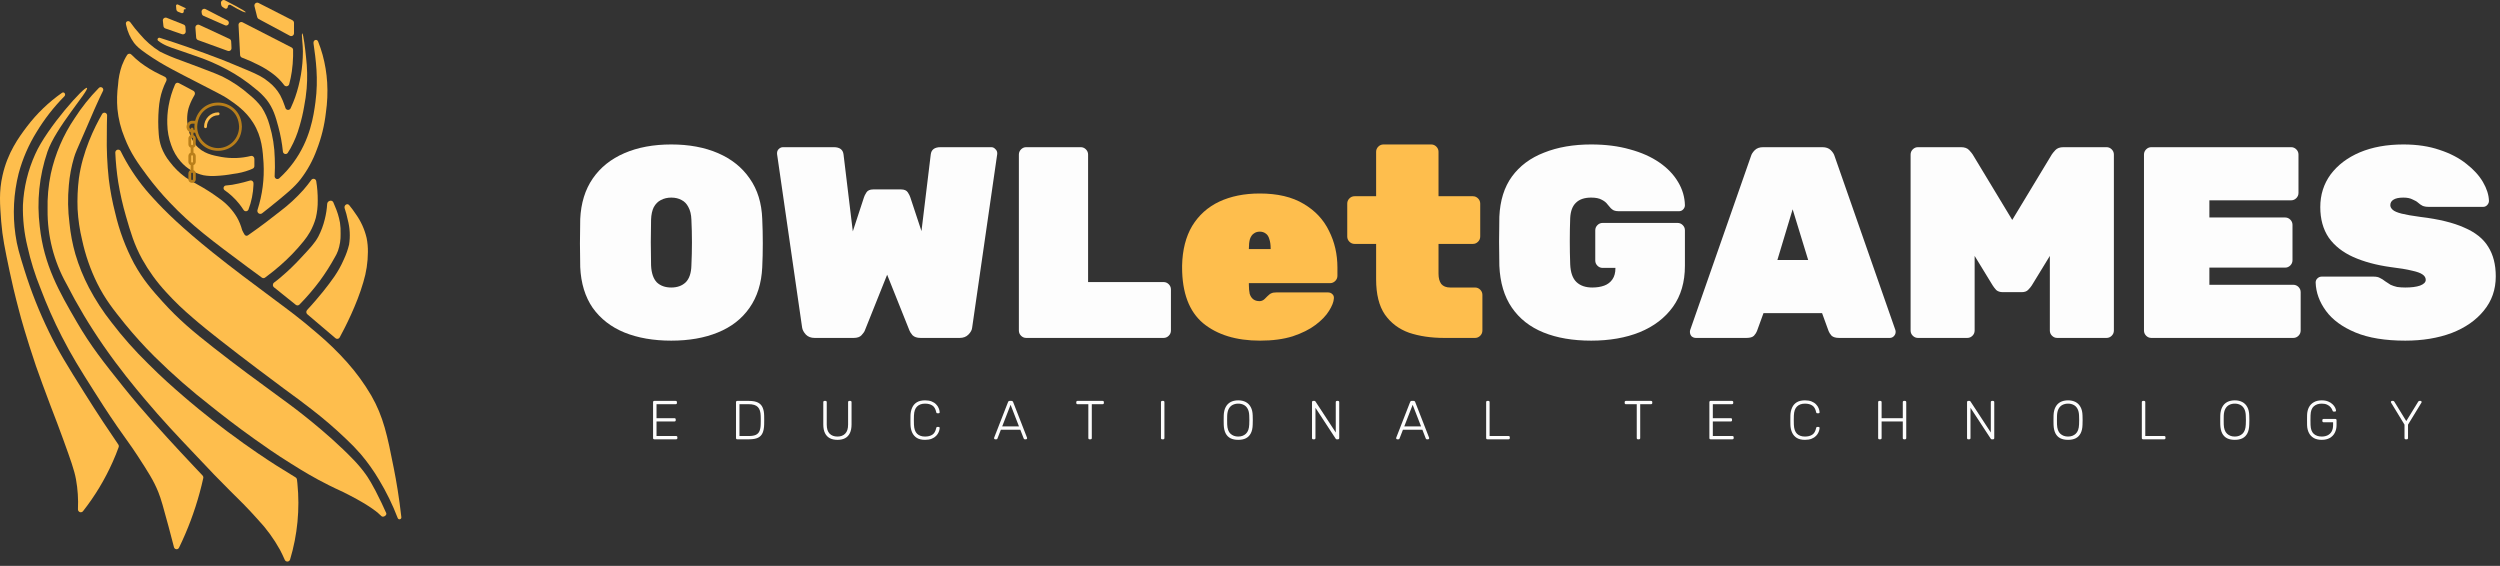 <svg width="539" height="122" viewBox="0 0 539 122" fill="none" xmlns="http://www.w3.org/2000/svg">
<rect x="0" y="0" width="539" height="122" fill="#333333" stroke="none"/>
<path d="M518.583 73.444C514.235 73.444 510.651 72.857 507.831 71.682C505.011 70.507 502.896 68.96 501.486 67.04C500.076 65.121 499.332 63.085 499.254 60.931C499.254 60.578 499.371 60.284 499.606 60.049C499.881 59.775 500.194 59.638 500.546 59.638H511.709C512.335 59.638 512.805 59.736 513.119 59.932C513.471 60.089 513.843 60.324 514.235 60.637C514.627 60.911 515.018 61.166 515.41 61.401C515.841 61.596 516.311 61.753 516.82 61.87C517.368 61.949 517.956 61.988 518.583 61.988C519.914 61.988 520.972 61.851 521.755 61.577C522.577 61.264 522.989 60.852 522.989 60.343C522.989 59.873 522.754 59.481 522.284 59.168C521.853 58.855 521.089 58.581 519.993 58.346C518.896 58.071 517.368 57.817 515.41 57.582C512.316 57.151 509.633 56.426 507.361 55.408C505.09 54.39 503.327 52.999 502.074 51.237C500.86 49.435 500.253 47.242 500.253 44.657C500.253 41.994 500.997 39.644 502.485 37.607C504.013 35.57 506.108 33.984 508.771 32.848C511.474 31.712 514.607 31.145 518.171 31.145C521.109 31.145 523.713 31.536 525.985 32.319C528.257 33.064 530.176 34.062 531.742 35.316C533.309 36.53 534.504 37.842 535.326 39.252C536.149 40.662 536.579 42.013 536.619 43.306C536.619 43.658 536.482 43.971 536.207 44.246C535.972 44.481 535.698 44.598 535.385 44.598H523.635C523.087 44.598 522.636 44.52 522.284 44.363C521.97 44.206 521.637 43.971 521.285 43.658C521.089 43.462 520.717 43.247 520.169 43.012C519.66 42.738 518.994 42.601 518.171 42.601C517.192 42.601 516.468 42.757 515.998 43.071C515.567 43.345 515.351 43.736 515.351 44.246C515.351 44.598 515.528 44.931 515.88 45.244C516.233 45.558 516.879 45.832 517.819 46.067C518.759 46.302 520.11 46.537 521.872 46.772C525.789 47.242 528.922 48.006 531.272 49.063C533.662 50.081 535.385 51.452 536.442 53.176C537.539 54.899 538.087 57.033 538.087 59.579C538.087 62.438 537.226 64.906 535.502 66.982C533.818 69.058 531.507 70.663 528.57 71.799C525.632 72.896 522.303 73.444 518.583 73.444Z" fill="#FDFDFD"/>
<path d="M463.828 72.857C463.398 72.857 463.026 72.7 462.712 72.387C462.399 72.074 462.242 71.702 462.242 71.271V33.319C462.242 32.888 462.399 32.516 462.712 32.202C463.026 31.889 463.398 31.732 463.828 31.732H493.967C494.398 31.732 494.77 31.889 495.083 32.202C495.397 32.516 495.553 32.888 495.553 33.319V41.602C495.553 42.033 495.397 42.405 495.083 42.719C494.77 43.032 494.398 43.189 493.967 43.189H476.342V46.89H492.674C493.105 46.89 493.477 47.047 493.791 47.36C494.104 47.673 494.261 48.045 494.261 48.476V56.114C494.261 56.544 494.104 56.916 493.791 57.23C493.477 57.543 493.105 57.7 492.674 57.7H476.342V61.401H494.437C494.868 61.401 495.24 61.558 495.553 61.871C495.867 62.184 496.023 62.556 496.023 62.987V71.271C496.023 71.702 495.867 72.074 495.553 72.387C495.24 72.7 494.868 72.857 494.437 72.857H463.828Z" fill="#FDFDFD"/>
<path d="M413.512 72.857C413.081 72.857 412.709 72.7 412.396 72.387C412.082 72.074 411.926 71.702 411.926 71.271V33.319C411.926 32.888 412.082 32.516 412.396 32.202C412.709 31.889 413.081 31.732 413.512 31.732H422.794C423.578 31.732 424.165 31.948 424.557 32.379C424.949 32.809 425.203 33.123 425.321 33.319L433.839 47.419L442.358 33.319C442.476 33.123 442.73 32.809 443.122 32.379C443.513 31.948 444.101 31.732 444.884 31.732H454.167C454.598 31.732 454.97 31.889 455.283 32.202C455.596 32.516 455.753 32.888 455.753 33.319V71.271C455.753 71.702 455.596 72.074 455.283 72.387C454.97 72.7 454.598 72.857 454.167 72.857H443.533C443.102 72.857 442.73 72.7 442.417 72.387C442.103 72.074 441.947 71.702 441.947 71.271V55.173L438.069 61.518C437.874 61.832 437.599 62.165 437.247 62.517C436.934 62.831 436.483 62.987 435.896 62.987H431.783C431.196 62.987 430.726 62.831 430.373 62.517C430.06 62.165 429.805 61.832 429.609 61.518L425.732 55.173V71.271C425.732 71.702 425.575 72.074 425.262 72.387C424.949 72.7 424.577 72.857 424.146 72.857H413.512Z" fill="#FDFDFD"/>
<path d="M365.638 72.857C365.286 72.857 364.972 72.74 364.698 72.505C364.463 72.23 364.346 71.917 364.346 71.565C364.346 71.408 364.365 71.271 364.404 71.153L377.506 33.671C377.623 33.24 377.897 32.809 378.328 32.379C378.759 31.948 379.366 31.732 380.149 31.732H392.898C393.681 31.732 394.288 31.948 394.719 32.379C395.15 32.809 395.424 33.24 395.542 33.671L408.643 71.153C408.682 71.271 408.702 71.408 408.702 71.565C408.702 71.917 408.565 72.23 408.29 72.505C408.055 72.74 407.762 72.857 407.409 72.857H396.54C395.796 72.857 395.248 72.7 394.895 72.387C394.582 72.035 394.367 71.702 394.249 71.388L392.839 67.511H380.208L378.798 71.388C378.681 71.702 378.465 72.035 378.152 72.387C377.839 72.7 377.29 72.857 376.507 72.857H365.638ZM383.204 56.055H389.843L386.494 45.127L383.204 56.055Z" fill="#FDFDFD"/>
<path d="M343.059 73.444C339.103 73.444 335.676 72.857 332.777 71.682C329.879 70.507 327.607 68.725 325.962 66.335C324.317 63.946 323.417 60.931 323.26 57.288C323.221 55.682 323.201 53.939 323.201 52.059C323.201 50.179 323.221 48.397 323.26 46.713C323.417 43.227 324.317 40.349 325.962 38.077C327.647 35.766 329.957 34.043 332.895 32.907C335.832 31.732 339.22 31.145 343.059 31.145C346.153 31.145 348.933 31.497 351.401 32.202C353.868 32.868 355.983 33.808 357.746 35.022C359.508 36.236 360.86 37.646 361.8 39.252C362.74 40.819 363.229 42.483 363.268 44.246C363.268 44.598 363.131 44.911 362.857 45.186C362.622 45.421 362.328 45.538 361.976 45.538H348.992C348.561 45.538 348.209 45.479 347.935 45.362C347.7 45.244 347.484 45.088 347.288 44.892C347.132 44.696 346.897 44.422 346.583 44.069C346.309 43.678 345.898 43.345 345.35 43.071C344.801 42.757 344.038 42.601 343.059 42.601C341.609 42.601 340.513 42.973 339.769 43.717C339.024 44.422 338.613 45.519 338.535 47.007C338.417 50.258 338.417 53.587 338.535 56.994C338.613 58.757 339.064 60.03 339.886 60.813C340.709 61.596 341.844 61.988 343.294 61.988C344.273 61.988 345.134 61.851 345.878 61.577C346.623 61.303 347.21 60.852 347.641 60.226C348.072 59.599 348.287 58.796 348.287 57.817V57.758H345.526C345.095 57.758 344.723 57.601 344.41 57.288C344.096 56.975 343.94 56.603 343.94 56.172V49.651C343.94 49.22 344.096 48.848 344.41 48.534C344.723 48.221 345.095 48.064 345.526 48.064H361.682C362.113 48.064 362.485 48.221 362.798 48.534C363.112 48.848 363.268 49.22 363.268 49.651V57.288C363.268 60.813 362.407 63.77 360.683 66.159C358.96 68.548 356.571 70.37 353.516 71.623C350.5 72.837 347.014 73.444 343.059 73.444Z" fill="#FDFDFD"/>
<path d="M311.38 72.857C308.56 72.857 306.033 72.485 303.801 71.74C301.608 70.957 299.865 69.645 298.572 67.804C297.319 65.963 296.692 63.437 296.692 60.226V52.588H292.051C291.62 52.588 291.248 52.431 290.935 52.118C290.622 51.805 290.465 51.433 290.465 51.002V43.893C290.465 43.462 290.622 43.09 290.935 42.777C291.248 42.464 291.62 42.307 292.051 42.307H296.692V32.731C296.692 32.3 296.849 31.928 297.162 31.614C297.476 31.301 297.848 31.145 298.279 31.145H308.56C308.991 31.145 309.363 31.301 309.676 31.614C309.989 31.928 310.146 32.3 310.146 32.731V42.307H317.548C317.979 42.307 318.351 42.464 318.665 42.777C318.978 43.09 319.135 43.462 319.135 43.893V51.002C319.135 51.433 318.978 51.805 318.665 52.118C318.351 52.431 317.979 52.588 317.548 52.588H310.146V59.051C310.146 59.951 310.342 60.676 310.733 61.224C311.164 61.733 311.811 61.988 312.672 61.988H318.018C318.449 61.988 318.821 62.145 319.135 62.458C319.448 62.771 319.605 63.144 319.605 63.574V71.27C319.605 71.701 319.448 72.073 319.135 72.387C318.821 72.7 318.449 72.857 318.018 72.857H311.38Z" fill="url(#paint0_linear_3442_57824)"/>
<path d="M271.664 73.444C266.533 73.444 262.44 72.19 259.385 69.683C256.369 67.138 254.861 63.123 254.861 57.64C254.861 57.562 254.861 57.483 254.861 57.405C254.861 57.327 254.861 57.268 254.861 57.229C254.94 53.86 255.664 51.021 257.035 48.71C258.445 46.399 260.384 44.656 262.851 43.481C265.358 42.306 268.276 41.719 271.605 41.719C275.443 41.719 278.596 42.463 281.064 43.951C283.531 45.4 285.352 47.339 286.527 49.767C287.741 52.157 288.349 54.8 288.349 57.699V59.461C288.349 59.892 288.192 60.264 287.879 60.577C287.565 60.891 287.193 61.047 286.762 61.047H269.255C269.255 61.087 269.255 61.126 269.255 61.165C269.255 61.204 269.255 61.263 269.255 61.341C269.255 62.124 269.314 62.79 269.431 63.339C269.588 63.848 269.842 64.239 270.195 64.514C270.547 64.788 270.998 64.925 271.546 64.925C271.781 64.925 271.977 64.886 272.134 64.807C272.33 64.729 272.506 64.612 272.662 64.455C272.858 64.259 273.054 64.063 273.25 63.867C273.602 63.515 273.896 63.299 274.131 63.221C274.366 63.104 274.719 63.045 275.189 63.045H286.292C286.684 63.045 286.997 63.162 287.232 63.397C287.506 63.632 287.624 63.946 287.585 64.337C287.546 65.082 287.193 65.982 286.527 67.04C285.901 68.058 284.941 69.057 283.649 70.036C282.356 71.015 280.711 71.838 278.714 72.504C276.716 73.13 274.366 73.444 271.664 73.444ZM269.255 53.704H273.955V53.645C273.955 52.783 273.857 52.078 273.661 51.53C273.505 50.982 273.25 50.59 272.897 50.355C272.545 50.081 272.114 49.944 271.605 49.944C271.096 49.944 270.665 50.081 270.312 50.355C269.96 50.59 269.686 50.982 269.49 51.53C269.333 52.078 269.255 52.783 269.255 53.645V53.704Z" fill="url(#paint1_linear_3442_57824)"/>
<path d="M221.256 72.857C220.825 72.857 220.453 72.7 220.14 72.387C219.827 72.074 219.67 71.702 219.67 71.271V33.319C219.67 32.888 219.827 32.516 220.14 32.202C220.453 31.889 220.825 31.732 221.256 31.732H233.006C233.437 31.732 233.809 31.889 234.122 32.202C234.436 32.516 234.592 32.888 234.592 33.319V60.813H250.866C251.297 60.813 251.669 60.97 251.982 61.283C252.296 61.597 252.452 61.969 252.452 62.4V71.271C252.452 71.702 252.296 72.074 251.982 72.387C251.669 72.7 251.297 72.857 250.866 72.857H221.256Z" fill="#FDFDFD"/>
<path d="M175.641 72.857C174.857 72.857 174.231 72.622 173.761 72.152C173.291 71.643 173.016 71.134 172.938 70.625L167.533 33.201C167.533 33.162 167.533 33.142 167.533 33.142C167.533 33.103 167.533 33.064 167.533 33.025C167.533 32.672 167.651 32.379 167.886 32.144C168.16 31.869 168.473 31.732 168.826 31.732H179.753C181.046 31.732 181.751 32.261 181.868 33.319L183.866 49.886L186.274 42.542C186.353 42.268 186.529 41.916 186.803 41.485C187.077 41.054 187.567 40.839 188.272 40.839H194.264C194.969 40.839 195.459 41.054 195.733 41.485C196.007 41.916 196.183 42.268 196.262 42.542L198.67 49.827L200.668 33.319C200.785 32.261 201.49 31.732 202.783 31.732H213.71C214.063 31.732 214.357 31.869 214.592 32.144C214.866 32.379 215.003 32.672 215.003 33.025C215.003 33.064 215.003 33.103 215.003 33.142C215.003 33.142 215.003 33.162 215.003 33.201L209.598 70.625C209.559 71.134 209.285 71.643 208.775 72.152C208.305 72.622 207.679 72.857 206.895 72.857H198.494C197.711 72.857 197.123 72.661 196.732 72.27C196.379 71.839 196.164 71.506 196.085 71.271L191.268 59.227L186.451 71.271C186.372 71.506 186.137 71.839 185.746 72.27C185.393 72.661 184.825 72.857 184.042 72.857H175.641Z" fill="#FDFDFD"/>
<path d="M144.718 73.444C140.88 73.444 137.512 72.857 134.613 71.682C131.754 70.507 129.482 68.744 127.798 66.394C126.153 64.005 125.253 61.068 125.096 57.582C125.057 55.976 125.037 54.272 125.037 52.471C125.037 50.669 125.057 48.926 125.096 47.242C125.253 43.795 126.153 40.877 127.798 38.488C129.443 36.099 131.715 34.278 134.613 33.025C137.512 31.771 140.88 31.145 144.718 31.145C148.557 31.145 151.925 31.771 154.823 33.025C157.721 34.278 159.993 36.099 161.638 38.488C163.322 40.877 164.223 43.795 164.341 47.242C164.419 48.926 164.458 50.669 164.458 52.471C164.458 54.272 164.419 55.976 164.341 57.582C164.184 61.068 163.263 64.005 161.579 66.394C159.934 68.744 157.663 70.507 154.764 71.682C151.905 72.857 148.557 73.444 144.718 73.444ZM144.718 61.988C146.011 61.988 147.049 61.616 147.832 60.872C148.615 60.089 149.027 58.874 149.066 57.229C149.144 55.545 149.183 53.881 149.183 52.236C149.183 50.591 149.144 48.965 149.066 47.359C149.027 46.263 148.811 45.362 148.419 44.657C148.067 43.952 147.577 43.443 146.951 43.129C146.324 42.777 145.58 42.601 144.718 42.601C143.896 42.601 143.152 42.777 142.486 43.129C141.859 43.443 141.35 43.952 140.958 44.657C140.606 45.362 140.41 46.263 140.371 47.359C140.332 48.965 140.312 50.591 140.312 52.236C140.312 53.881 140.332 55.545 140.371 57.229C140.449 58.874 140.86 60.089 141.604 60.872C142.388 61.616 143.426 61.988 144.718 61.988Z" fill="#FDFDFD"/>
<path d="M518.672 94.714C518.593 94.714 518.53 94.69 518.483 94.643C518.436 94.595 518.412 94.532 518.412 94.454V91.555L515.526 86.824C515.518 86.8 515.506 86.777 515.49 86.753C515.482 86.729 515.479 86.702 515.479 86.67C515.479 86.607 515.502 86.552 515.549 86.505C515.597 86.457 515.652 86.434 515.715 86.434H515.952C516.007 86.434 516.058 86.449 516.105 86.481C516.153 86.505 516.192 86.548 516.224 86.611L518.791 90.787L521.357 86.611C521.397 86.548 521.436 86.505 521.476 86.481C521.523 86.449 521.574 86.434 521.629 86.434H521.866C521.929 86.434 521.984 86.457 522.032 86.505C522.079 86.552 522.103 86.607 522.103 86.67C522.103 86.702 522.099 86.729 522.091 86.753C522.083 86.777 522.071 86.8 522.055 86.824L519.169 91.555V94.454C519.169 94.532 519.145 94.595 519.098 94.643C519.051 94.69 518.984 94.714 518.897 94.714H518.672Z" fill="#FDFDFD"/>
<path d="M500.567 94.831C499.888 94.831 499.317 94.701 498.851 94.441C498.394 94.173 498.043 93.802 497.799 93.329C497.562 92.856 497.432 92.312 497.408 91.697C497.4 91.342 497.396 90.967 497.396 90.573C497.396 90.178 497.4 89.804 497.408 89.449C497.432 88.826 497.562 88.282 497.799 87.817C498.043 87.344 498.398 86.977 498.863 86.717C499.329 86.448 499.896 86.314 500.567 86.314C501.111 86.314 501.576 86.397 501.962 86.563C502.349 86.721 502.664 86.922 502.909 87.166C503.153 87.403 503.335 87.643 503.453 87.888C503.571 88.132 503.634 88.337 503.642 88.503C503.65 88.574 503.63 88.633 503.583 88.68C503.536 88.72 503.473 88.739 503.394 88.739H503.133C503.062 88.739 503.011 88.724 502.98 88.692C502.948 88.653 502.917 88.59 502.885 88.503C502.806 88.258 502.672 88.026 502.483 87.805C502.301 87.576 502.053 87.391 501.738 87.249C501.43 87.099 501.04 87.024 500.567 87.024C499.865 87.024 499.293 87.217 498.851 87.604C498.418 87.982 498.185 88.617 498.154 89.508C498.13 90.218 498.13 90.928 498.154 91.637C498.185 92.521 498.418 93.155 498.851 93.542C499.293 93.928 499.865 94.121 500.567 94.121C501.032 94.121 501.45 94.035 501.82 93.861C502.191 93.68 502.483 93.408 502.696 93.045C502.909 92.674 503.015 92.205 503.015 91.637V91.034H500.957C500.878 91.034 500.815 91.01 500.768 90.963C500.72 90.908 500.697 90.841 500.697 90.762V90.597C500.697 90.51 500.72 90.443 500.768 90.395C500.815 90.348 500.878 90.324 500.957 90.324H503.488C503.575 90.324 503.642 90.348 503.689 90.395C503.737 90.443 503.76 90.51 503.76 90.597V91.637C503.76 92.268 503.634 92.824 503.382 93.305C503.137 93.786 502.775 94.161 502.294 94.429C501.82 94.697 501.245 94.831 500.567 94.831Z" fill="#FDFDFD"/>
<path d="M481.816 94.831C481.162 94.831 480.606 94.717 480.148 94.488C479.691 94.252 479.34 93.893 479.096 93.412C478.851 92.923 478.717 92.308 478.693 91.566C478.686 91.212 478.682 90.88 478.682 90.573C478.682 90.265 478.686 89.934 478.693 89.579C478.717 88.846 478.859 88.239 479.119 87.758C479.38 87.269 479.738 86.906 480.196 86.669C480.661 86.433 481.201 86.314 481.816 86.314C482.431 86.314 482.968 86.433 483.425 86.669C483.89 86.906 484.253 87.269 484.513 87.758C484.781 88.239 484.923 88.846 484.939 89.579C484.955 89.934 484.963 90.265 484.963 90.573C484.963 90.88 484.955 91.212 484.939 91.566C484.923 92.308 484.789 92.923 484.537 93.412C484.292 93.893 483.942 94.252 483.484 94.488C483.027 94.717 482.471 94.831 481.816 94.831ZM481.816 94.121C482.494 94.121 483.05 93.916 483.484 93.506C483.926 93.096 484.162 92.43 484.194 91.507C484.21 91.152 484.217 90.841 484.217 90.573C484.217 90.305 484.21 89.993 484.194 89.638C484.178 89.023 484.064 88.522 483.851 88.136C483.646 87.75 483.366 87.47 483.011 87.296C482.664 87.115 482.266 87.024 481.816 87.024C481.375 87.024 480.976 87.115 480.622 87.296C480.275 87.47 479.995 87.75 479.782 88.136C479.577 88.522 479.462 89.023 479.439 89.638C479.431 89.993 479.427 90.305 479.427 90.573C479.427 90.841 479.431 91.152 479.439 91.507C479.47 92.43 479.707 93.096 480.148 93.506C480.59 93.916 481.146 94.121 481.816 94.121Z" fill="#FDFDFD"/>
<path d="M462.038 94.714C461.959 94.714 461.896 94.69 461.848 94.643C461.801 94.595 461.777 94.532 461.777 94.454V86.694C461.777 86.615 461.801 86.552 461.848 86.505C461.896 86.457 461.959 86.434 462.038 86.434H462.262C462.341 86.434 462.404 86.457 462.452 86.505C462.499 86.552 462.523 86.615 462.523 86.694V94.004H466.603C466.69 94.004 466.757 94.028 466.805 94.075C466.852 94.122 466.876 94.189 466.876 94.276V94.454C466.876 94.532 466.852 94.595 466.805 94.643C466.757 94.69 466.69 94.714 466.603 94.714H462.038Z" fill="#FDFDFD"/>
<path d="M445.867 94.831C445.213 94.831 444.657 94.717 444.199 94.488C443.742 94.252 443.391 93.893 443.146 93.412C442.902 92.923 442.768 92.308 442.744 91.566C442.736 91.212 442.732 90.88 442.732 90.573C442.732 90.265 442.736 89.934 442.744 89.579C442.768 88.846 442.91 88.239 443.17 87.758C443.43 87.269 443.789 86.906 444.247 86.669C444.712 86.433 445.252 86.314 445.867 86.314C446.482 86.314 447.018 86.433 447.476 86.669C447.941 86.906 448.304 87.269 448.564 87.758C448.832 88.239 448.974 88.846 448.99 89.579C449.006 89.934 449.013 90.265 449.013 90.573C449.013 90.88 449.006 91.212 448.99 91.566C448.974 92.308 448.84 92.923 448.588 93.412C448.343 93.893 447.992 94.252 447.535 94.488C447.078 94.717 446.522 94.831 445.867 94.831ZM445.867 94.121C446.545 94.121 447.101 93.916 447.535 93.506C447.977 93.096 448.213 92.43 448.245 91.507C448.26 91.152 448.268 90.841 448.268 90.573C448.268 90.305 448.26 89.993 448.245 89.638C448.229 89.023 448.114 88.522 447.902 88.136C447.697 87.75 447.417 87.47 447.062 87.296C446.715 87.115 446.317 87.024 445.867 87.024C445.425 87.024 445.027 87.115 444.672 87.296C444.325 87.47 444.045 87.75 443.832 88.136C443.627 88.522 443.513 89.023 443.489 89.638C443.482 89.993 443.478 90.305 443.478 90.573C443.478 90.841 443.482 91.152 443.489 91.507C443.521 92.43 443.758 93.096 444.199 93.506C444.641 93.916 445.197 94.121 445.867 94.121Z" fill="#FDFDFD"/>
<path d="M424.356 94.714C424.277 94.714 424.214 94.69 424.167 94.643C424.119 94.595 424.096 94.532 424.096 94.454V86.706C424.096 86.619 424.119 86.552 424.167 86.505C424.214 86.457 424.277 86.434 424.356 86.434H424.604C424.683 86.434 424.742 86.453 424.782 86.493C424.821 86.532 424.845 86.56 424.853 86.576L429.218 93.247V86.706C429.218 86.619 429.241 86.552 429.289 86.505C429.336 86.457 429.399 86.434 429.478 86.434H429.691C429.777 86.434 429.844 86.457 429.892 86.505C429.939 86.552 429.963 86.619 429.963 86.706V94.442C429.963 94.52 429.939 94.588 429.892 94.643C429.844 94.69 429.781 94.714 429.703 94.714H429.442C429.363 94.714 429.304 94.694 429.265 94.655C429.233 94.615 429.21 94.588 429.194 94.572L424.841 87.924V94.454C424.841 94.532 424.817 94.595 424.77 94.643C424.723 94.69 424.656 94.714 424.569 94.714H424.356Z" fill="#FDFDFD"/>
<path d="M405.19 94.714C405.111 94.714 405.048 94.69 405.001 94.643C404.953 94.595 404.93 94.532 404.93 94.454V86.706C404.93 86.619 404.953 86.552 405.001 86.505C405.048 86.457 405.111 86.434 405.19 86.434H405.403C405.49 86.434 405.557 86.457 405.604 86.505C405.651 86.552 405.675 86.619 405.675 86.706V90.16H410.241V86.706C410.241 86.619 410.264 86.552 410.312 86.505C410.359 86.457 410.422 86.434 410.501 86.434H410.714C410.801 86.434 410.868 86.457 410.915 86.505C410.962 86.552 410.986 86.619 410.986 86.706V94.454C410.986 94.532 410.962 94.595 410.915 94.643C410.868 94.69 410.801 94.714 410.714 94.714H410.501C410.422 94.714 410.359 94.69 410.312 94.643C410.264 94.595 410.241 94.532 410.241 94.454V90.869H405.675V94.454C405.675 94.532 405.651 94.595 405.604 94.643C405.557 94.69 405.49 94.714 405.403 94.714H405.19Z" fill="#FDFDFD"/>
<path d="M389.146 94.831C388.429 94.831 387.841 94.693 387.384 94.417C386.934 94.133 386.599 93.751 386.379 93.27C386.158 92.789 386.035 92.241 386.012 91.626C386.004 91.302 386 90.955 386 90.585C386 90.214 386.004 89.859 386.012 89.52C386.035 88.905 386.158 88.357 386.379 87.876C386.599 87.387 386.934 87.004 387.384 86.728C387.841 86.453 388.429 86.314 389.146 86.314C389.706 86.314 390.183 86.393 390.578 86.551C390.972 86.709 391.291 86.918 391.536 87.178C391.788 87.43 391.974 87.706 392.092 88.006C392.218 88.298 392.289 88.586 392.305 88.87C392.313 88.94 392.289 89 392.234 89.047C392.186 89.086 392.127 89.106 392.056 89.106H391.82C391.757 89.106 391.701 89.09 391.654 89.059C391.607 89.019 391.575 88.952 391.56 88.858C391.41 88.156 391.126 87.675 390.708 87.415C390.298 87.154 389.777 87.024 389.146 87.024C388.429 87.024 387.857 87.229 387.431 87.639C387.013 88.041 386.789 88.688 386.757 89.579C386.733 90.226 386.733 90.888 386.757 91.566C386.789 92.457 387.013 93.108 387.431 93.518C387.857 93.92 388.429 94.121 389.146 94.121C389.777 94.121 390.298 93.991 390.708 93.731C391.126 93.471 391.41 92.99 391.56 92.288C391.575 92.193 391.607 92.13 391.654 92.099C391.701 92.059 391.757 92.04 391.82 92.04H392.056C392.127 92.04 392.186 92.063 392.234 92.111C392.289 92.15 392.313 92.205 392.305 92.276C392.289 92.56 392.218 92.852 392.092 93.151C391.974 93.443 391.788 93.719 391.536 93.98C391.291 94.232 390.972 94.437 390.578 94.595C390.183 94.752 389.706 94.831 389.146 94.831Z" fill="#FDFDFD"/>
<path d="M368.801 94.714C368.722 94.714 368.659 94.69 368.612 94.643C368.565 94.595 368.541 94.532 368.541 94.454V86.706C368.541 86.619 368.565 86.552 368.612 86.505C368.659 86.457 368.722 86.434 368.801 86.434H373.414C373.501 86.434 373.568 86.457 373.616 86.505C373.663 86.552 373.687 86.619 373.687 86.706V86.883C373.687 86.962 373.663 87.025 373.616 87.072C373.568 87.12 373.501 87.143 373.414 87.143H369.286V90.16H373.154C373.241 90.16 373.308 90.183 373.355 90.231C373.403 90.278 373.426 90.345 373.426 90.432V90.609C373.426 90.688 373.403 90.751 373.355 90.798C373.308 90.846 373.241 90.869 373.154 90.869H369.286V94.004H373.509C373.596 94.004 373.663 94.028 373.71 94.075C373.757 94.122 373.781 94.189 373.781 94.276V94.454C373.781 94.532 373.757 94.595 373.71 94.643C373.663 94.69 373.596 94.714 373.509 94.714H368.801Z" fill="#FDFDFD"/>
<path d="M353.144 94.714C353.065 94.714 353.002 94.69 352.955 94.643C352.907 94.595 352.884 94.532 352.884 94.454V87.143H350.541C350.463 87.143 350.4 87.12 350.352 87.072C350.305 87.025 350.281 86.962 350.281 86.883V86.706C350.281 86.619 350.305 86.552 350.352 86.505C350.4 86.457 350.463 86.434 350.541 86.434H355.959C356.046 86.434 356.113 86.457 356.16 86.505C356.207 86.552 356.231 86.619 356.231 86.706V86.883C356.231 86.962 356.207 87.025 356.16 87.072C356.113 87.12 356.046 87.143 355.959 87.143H353.629V94.454C353.629 94.532 353.605 94.595 353.558 94.643C353.511 94.69 353.443 94.714 353.357 94.714H353.144Z" fill="#FDFDFD"/>
<path d="M320.674 94.714C320.595 94.714 320.532 94.69 320.485 94.643C320.438 94.595 320.414 94.532 320.414 94.454V86.694C320.414 86.615 320.438 86.552 320.485 86.505C320.532 86.457 320.595 86.434 320.674 86.434H320.899C320.978 86.434 321.041 86.457 321.088 86.505C321.136 86.552 321.159 86.615 321.159 86.694V94.004H325.24C325.327 94.004 325.394 94.028 325.441 94.075C325.489 94.122 325.512 94.189 325.512 94.276V94.454C325.512 94.532 325.489 94.595 325.441 94.643C325.394 94.69 325.327 94.714 325.24 94.714H320.674Z" fill="#FDFDFD"/>
<path d="M301.246 94.714C301.183 94.714 301.128 94.69 301.081 94.643C301.033 94.595 301.01 94.54 301.01 94.477C301.01 94.438 301.018 94.394 301.033 94.347L304.026 86.67C304.058 86.591 304.097 86.532 304.144 86.493C304.2 86.453 304.275 86.434 304.369 86.434H304.771C304.866 86.434 304.937 86.453 304.984 86.493C305.039 86.532 305.083 86.591 305.114 86.67L308.107 94.347C308.123 94.394 308.131 94.438 308.131 94.477C308.131 94.54 308.107 94.595 308.06 94.643C308.012 94.69 307.957 94.714 307.894 94.714H307.658C307.579 94.714 307.52 94.694 307.48 94.655C307.441 94.607 307.413 94.568 307.397 94.536L306.664 92.644H302.477L301.743 94.536C301.735 94.568 301.708 94.607 301.66 94.655C301.621 94.694 301.562 94.714 301.483 94.714H301.246ZM302.76 91.934H306.38L304.57 87.273L302.76 91.934Z" fill="#FDFDFD"/>
<path d="M283.129 94.714C283.051 94.714 282.987 94.69 282.94 94.643C282.893 94.595 282.869 94.532 282.869 94.454V86.706C282.869 86.619 282.893 86.552 282.94 86.505C282.987 86.457 283.051 86.434 283.129 86.434H283.378C283.457 86.434 283.516 86.453 283.555 86.493C283.595 86.532 283.618 86.56 283.626 86.576L287.991 93.247V86.706C287.991 86.619 288.015 86.552 288.062 86.505C288.109 86.457 288.172 86.434 288.251 86.434H288.464C288.551 86.434 288.618 86.457 288.665 86.505C288.713 86.552 288.736 86.619 288.736 86.706V94.442C288.736 94.52 288.713 94.588 288.665 94.643C288.618 94.69 288.555 94.714 288.476 94.714H288.216C288.137 94.714 288.078 94.694 288.038 94.655C288.007 94.615 287.983 94.588 287.967 94.572L283.614 87.924V94.454C283.614 94.532 283.591 94.595 283.543 94.643C283.496 94.69 283.429 94.714 283.342 94.714H283.129Z" fill="#FDFDFD"/>
<path d="M266.959 94.831C266.304 94.831 265.748 94.717 265.291 94.488C264.834 94.252 264.483 93.893 264.238 93.412C263.994 92.923 263.86 92.308 263.836 91.566C263.828 91.212 263.824 90.88 263.824 90.573C263.824 90.265 263.828 89.934 263.836 89.579C263.86 88.846 264.002 88.239 264.262 87.758C264.522 87.269 264.881 86.906 265.338 86.669C265.804 86.433 266.344 86.314 266.959 86.314C267.574 86.314 268.11 86.433 268.568 86.669C269.033 86.906 269.396 87.269 269.656 87.758C269.924 88.239 270.066 88.846 270.082 89.579C270.097 89.934 270.105 90.265 270.105 90.573C270.105 90.88 270.097 91.212 270.082 91.566C270.066 92.308 269.932 92.923 269.679 93.412C269.435 93.893 269.084 94.252 268.627 94.488C268.169 94.717 267.613 94.831 266.959 94.831ZM266.959 94.121C267.637 94.121 268.193 93.916 268.627 93.506C269.068 93.096 269.305 92.43 269.336 91.507C269.352 91.152 269.36 90.841 269.36 90.573C269.36 90.305 269.352 89.993 269.336 89.638C269.321 89.023 269.206 88.522 268.993 88.136C268.788 87.75 268.508 87.47 268.154 87.296C267.807 87.115 267.408 87.024 266.959 87.024C266.517 87.024 266.119 87.115 265.764 87.296C265.417 87.47 265.137 87.75 264.924 88.136C264.719 88.522 264.605 89.023 264.581 89.638C264.573 89.993 264.569 90.305 264.569 90.573C264.569 90.841 264.573 91.152 264.581 91.507C264.613 92.43 264.849 93.096 265.291 93.506C265.733 93.916 266.289 94.121 266.959 94.121Z" fill="#FDFDFD"/>
<path d="M250.565 94.714C250.486 94.714 250.423 94.69 250.376 94.643C250.328 94.595 250.305 94.532 250.305 94.454V86.694C250.305 86.615 250.328 86.552 250.376 86.505C250.423 86.457 250.486 86.434 250.565 86.434H250.79C250.869 86.434 250.932 86.457 250.979 86.505C251.026 86.552 251.05 86.615 251.05 86.694V94.454C251.05 94.532 251.026 94.595 250.979 94.643C250.932 94.69 250.869 94.714 250.79 94.714H250.565Z" fill="#FDFDFD"/>
<path d="M234.907 94.714C234.829 94.714 234.766 94.69 234.718 94.643C234.671 94.595 234.647 94.532 234.647 94.454V87.143H232.305C232.226 87.143 232.163 87.12 232.116 87.072C232.069 87.025 232.045 86.962 232.045 86.883V86.706C232.045 86.619 232.069 86.552 232.116 86.505C232.163 86.457 232.226 86.434 232.305 86.434H237.723C237.809 86.434 237.877 86.457 237.924 86.505C237.971 86.552 237.995 86.619 237.995 86.706V86.883C237.995 86.962 237.971 87.025 237.924 87.072C237.877 87.12 237.809 87.143 237.723 87.143H235.392V94.454C235.392 94.532 235.369 94.595 235.321 94.643C235.274 94.69 235.207 94.714 235.12 94.714H234.907Z" fill="#FDFDFD"/>
<path d="M214.559 94.714C214.496 94.714 214.441 94.69 214.393 94.643C214.346 94.595 214.322 94.54 214.322 94.477C214.322 94.438 214.33 94.394 214.346 94.347L217.339 86.67C217.37 86.591 217.41 86.532 217.457 86.493C217.512 86.453 217.587 86.434 217.682 86.434H218.084C218.178 86.434 218.249 86.453 218.297 86.493C218.352 86.532 218.395 86.591 218.427 86.67L221.42 94.347C221.435 94.394 221.443 94.438 221.443 94.477C221.443 94.54 221.42 94.595 221.372 94.643C221.325 94.69 221.27 94.714 221.207 94.714H220.97C220.891 94.714 220.832 94.694 220.793 94.655C220.753 94.607 220.726 94.568 220.71 94.536L219.976 92.644H215.789L215.056 94.536C215.048 94.568 215.02 94.607 214.973 94.655C214.933 94.694 214.874 94.714 214.795 94.714H214.559ZM216.073 91.934H219.693L217.883 87.273L216.073 91.934Z" fill="#FDFDFD"/>
<path d="M199.437 94.831C198.72 94.831 198.132 94.693 197.675 94.417C197.225 94.133 196.89 93.751 196.67 93.27C196.449 92.789 196.327 92.241 196.303 91.626C196.295 91.302 196.291 90.955 196.291 90.585C196.291 90.214 196.295 89.859 196.303 89.52C196.327 88.905 196.449 88.357 196.67 87.876C196.89 87.387 197.225 87.004 197.675 86.728C198.132 86.453 198.72 86.314 199.437 86.314C199.997 86.314 200.474 86.393 200.869 86.551C201.263 86.709 201.582 86.918 201.827 87.178C202.079 87.43 202.265 87.706 202.383 88.006C202.509 88.298 202.58 88.586 202.596 88.87C202.604 88.94 202.58 89 202.525 89.047C202.477 89.086 202.418 89.106 202.347 89.106H202.111C202.048 89.106 201.992 89.09 201.945 89.059C201.898 89.019 201.866 88.952 201.851 88.858C201.701 88.156 201.417 87.675 200.999 87.415C200.589 87.154 200.068 87.024 199.437 87.024C198.72 87.024 198.148 87.229 197.722 87.639C197.304 88.041 197.08 88.688 197.048 89.579C197.024 90.226 197.024 90.888 197.048 91.566C197.08 92.457 197.304 93.108 197.722 93.518C198.148 93.92 198.72 94.121 199.437 94.121C200.068 94.121 200.589 93.991 200.999 93.731C201.417 93.471 201.701 92.99 201.851 92.288C201.866 92.193 201.898 92.13 201.945 92.099C201.992 92.059 202.048 92.04 202.111 92.04H202.347C202.418 92.04 202.477 92.063 202.525 92.111C202.58 92.15 202.604 92.205 202.596 92.276C202.58 92.56 202.509 92.852 202.383 93.151C202.265 93.443 202.079 93.719 201.827 93.98C201.582 94.232 201.263 94.437 200.869 94.595C200.474 94.752 199.997 94.831 199.437 94.831Z" fill="#FDFDFD"/>
<path d="M180.554 94.832C179.915 94.832 179.367 94.714 178.91 94.477C178.46 94.241 178.113 93.878 177.869 93.389C177.624 92.9 177.502 92.273 177.502 91.508V86.706C177.502 86.619 177.526 86.552 177.573 86.505C177.62 86.457 177.683 86.434 177.762 86.434H177.975C178.062 86.434 178.129 86.457 178.176 86.505C178.224 86.552 178.247 86.619 178.247 86.706V91.544C178.247 92.427 178.452 93.077 178.862 93.495C179.28 93.913 179.844 94.122 180.554 94.122C181.256 94.122 181.812 93.913 182.222 93.495C182.64 93.077 182.849 92.427 182.849 91.544V86.706C182.849 86.619 182.872 86.552 182.92 86.505C182.975 86.457 183.042 86.434 183.121 86.434H183.334C183.412 86.434 183.475 86.457 183.523 86.505C183.57 86.552 183.594 86.619 183.594 86.706V91.508C183.594 92.273 183.472 92.9 183.227 93.389C182.991 93.878 182.647 94.241 182.198 94.477C181.748 94.714 181.2 94.832 180.554 94.832Z" fill="#FDFDFD"/>
<path d="M158.944 94.714C158.865 94.714 158.802 94.69 158.755 94.643C158.707 94.595 158.684 94.532 158.684 94.454V86.706C158.684 86.619 158.707 86.552 158.755 86.505C158.802 86.457 158.865 86.434 158.944 86.434H161.463C162.299 86.434 162.954 86.556 163.427 86.8C163.9 87.045 164.235 87.407 164.432 87.888C164.637 88.362 164.744 88.941 164.752 89.627C164.76 89.982 164.764 90.298 164.764 90.574C164.764 90.842 164.76 91.153 164.752 91.508C164.736 92.234 164.63 92.833 164.432 93.306C164.235 93.779 163.904 94.134 163.439 94.371C162.973 94.599 162.335 94.714 161.522 94.714H158.944ZM159.429 94.004H161.463C162.094 94.004 162.591 93.921 162.954 93.756C163.324 93.582 163.589 93.31 163.746 92.939C163.912 92.561 163.999 92.064 164.007 91.449C164.014 91.212 164.018 91.007 164.018 90.834C164.018 90.653 164.018 90.475 164.018 90.302C164.018 90.128 164.014 89.923 164.007 89.686C163.991 88.819 163.79 88.18 163.403 87.77C163.017 87.352 162.351 87.143 161.404 87.143H159.429V94.004Z" fill="#FDFDFD"/>
<path d="M141.061 94.714C140.982 94.714 140.919 94.69 140.872 94.643C140.824 94.595 140.801 94.532 140.801 94.454V86.706C140.801 86.619 140.824 86.552 140.872 86.505C140.919 86.457 140.982 86.434 141.061 86.434H145.674C145.761 86.434 145.828 86.457 145.875 86.505C145.923 86.552 145.946 86.619 145.946 86.706V86.883C145.946 86.962 145.923 87.025 145.875 87.072C145.828 87.12 145.761 87.143 145.674 87.143H141.546V90.16H145.414C145.501 90.16 145.568 90.183 145.615 90.231C145.662 90.278 145.686 90.345 145.686 90.432V90.609C145.686 90.688 145.662 90.751 145.615 90.798C145.568 90.846 145.501 90.869 145.414 90.869H141.546V94.004H145.769C145.856 94.004 145.923 94.028 145.97 94.075C146.017 94.122 146.041 94.189 146.041 94.276V94.454C146.041 94.532 146.017 94.595 145.97 94.643C145.923 94.69 145.856 94.714 145.769 94.714H141.061Z" fill="#FDFDFD"/>
<path d="M62.35 18.155C62.315 18.269 62.248 18.371 62.158 18.448C62.068 18.526 61.959 18.576 61.842 18.593C61.725 18.61 61.605 18.593 61.498 18.544C61.39 18.495 61.298 18.416 61.233 18.316L61.12 18.165C60.443 17.287 59.647 16.509 58.756 15.856C57.789 15.136 56.759 14.507 55.679 13.978C54.536 13.392 53.361 12.871 52.161 12.418C52.049 12.373 51.953 12.297 51.883 12.198C51.813 12.099 51.772 11.982 51.766 11.861L51.428 5.401C51.419 5.294 51.44 5.187 51.485 5.09C51.531 4.994 51.602 4.911 51.689 4.851C51.776 4.791 51.878 4.755 51.983 4.748C52.089 4.74 52.194 4.761 52.289 4.808L62.863 10.233C62.959 10.282 63.04 10.356 63.098 10.447C63.156 10.539 63.188 10.644 63.191 10.753C63.191 11.133 63.191 11.591 63.191 12.111C63.166 13.222 63.074 14.33 62.915 15.429C62.781 16.348 62.593 17.259 62.35 18.155Z" fill="#FEBE4D"/>
<path d="M49.118 10.974C49.212 11.006 49.312 11.014 49.409 10.997C49.507 10.98 49.599 10.939 49.677 10.877C49.755 10.815 49.817 10.735 49.857 10.643C49.897 10.55 49.913 10.45 49.906 10.349C49.906 9.871 49.86 9.392 49.834 8.908C49.826 8.797 49.789 8.69 49.727 8.599C49.665 8.508 49.58 8.435 49.481 8.388L42.968 5.364C42.873 5.322 42.77 5.305 42.667 5.315C42.565 5.326 42.466 5.363 42.382 5.423C42.297 5.483 42.23 5.564 42.185 5.659C42.141 5.754 42.121 5.858 42.128 5.963L42.297 8.122C42.308 8.239 42.352 8.349 42.422 8.442C42.493 8.534 42.588 8.603 42.696 8.643C44.835 9.433 46.979 10.198 49.118 10.974Z" fill="#FEBE4D"/>
<path d="M49.018 4.393C49.111 4.443 49.19 4.516 49.246 4.606C49.302 4.695 49.334 4.799 49.338 4.905C49.34 5.002 49.319 5.099 49.275 5.187C49.23 5.274 49.165 5.348 49.085 5.403C49.004 5.458 48.911 5.492 48.815 5.501C48.718 5.511 48.62 5.495 48.531 5.457L43.865 3.412C43.772 3.369 43.691 3.304 43.63 3.222C43.569 3.14 43.529 3.043 43.515 2.942C43.515 2.829 43.479 2.712 43.464 2.599C43.445 2.49 43.456 2.378 43.497 2.276C43.537 2.173 43.605 2.084 43.693 2.018C43.781 1.952 43.885 1.911 43.994 1.901C44.103 1.891 44.213 1.911 44.311 1.96L49.018 4.393Z" fill="#FEBE4D"/>
<path d="M62.506 7.715C62.599 7.763 62.703 7.786 62.807 7.781C62.912 7.776 63.013 7.744 63.102 7.689C63.19 7.633 63.263 7.554 63.313 7.461C63.363 7.368 63.389 7.264 63.387 7.158V4.937C63.389 4.82 63.358 4.705 63.298 4.605C63.239 4.505 63.153 4.424 63.05 4.37L55.724 0.631C55.618 0.58 55.5 0.56 55.384 0.575C55.268 0.59 55.158 0.637 55.069 0.713C54.978 0.789 54.912 0.889 54.876 1.002C54.841 1.115 54.838 1.236 54.869 1.351C55.066 2.133 55.262 2.926 55.454 3.693C55.476 3.777 55.514 3.855 55.567 3.924C55.619 3.992 55.685 4.049 55.76 4.092L62.506 7.715Z" fill="#FEBE4D"/>
<path d="M35.64 6.13C35.531 6.09 35.436 6.021 35.365 5.931C35.294 5.842 35.25 5.734 35.238 5.622L35.113 4.468C35.099 4.366 35.113 4.262 35.153 4.166C35.193 4.07 35.259 3.986 35.343 3.923C35.426 3.859 35.526 3.818 35.631 3.803C35.736 3.788 35.844 3.8 35.942 3.838L39.596 5.297C39.702 5.338 39.794 5.408 39.861 5.498C39.928 5.587 39.968 5.694 39.977 5.805L40.039 6.76C40.048 6.858 40.031 6.957 39.989 7.048C39.949 7.138 39.885 7.218 39.805 7.278C39.724 7.339 39.63 7.379 39.529 7.395C39.429 7.411 39.326 7.402 39.23 7.37L35.64 6.13Z" fill="#FEBE4D"/>
<path d="M39.81 2.01C39.788 2.004 39.764 2.004 39.742 2.008C39.72 2.013 39.699 2.023 39.681 2.037C39.663 2.051 39.648 2.069 39.638 2.09C39.628 2.11 39.622 2.133 39.622 2.156V2.465C39.623 2.525 39.61 2.586 39.583 2.64C39.556 2.694 39.516 2.741 39.467 2.776C39.417 2.811 39.361 2.834 39.301 2.842C39.241 2.85 39.181 2.843 39.124 2.822L38.422 2.546C38.31 2.505 38.212 2.432 38.14 2.336C38.068 2.24 38.024 2.125 38.015 2.005L37.951 1.264C37.946 1.214 37.953 1.163 37.974 1.117C37.994 1.072 38.026 1.032 38.066 1.002C38.106 0.973 38.153 0.954 38.202 0.949C38.252 0.944 38.302 0.951 38.347 0.971L39.954 1.734C39.991 1.754 40.018 1.787 40.03 1.826C40.042 1.866 40.038 1.909 40.019 1.945C39.999 1.982 39.967 2.009 39.928 2.021C39.888 2.034 39.846 2.029 39.81 2.01Z" fill="#FEBE4D"/>
<path d="M49.111 1.454C49.112 1.53 49.093 1.605 49.056 1.671C49.02 1.737 48.967 1.792 48.903 1.829C48.839 1.867 48.766 1.887 48.693 1.886C48.619 1.885 48.547 1.864 48.484 1.825L47.978 1.501C47.903 1.453 47.838 1.389 47.789 1.314C47.741 1.238 47.708 1.152 47.694 1.062C47.694 0.947 47.664 0.832 47.644 0.717C47.624 0.604 47.637 0.487 47.679 0.381C47.721 0.274 47.791 0.182 47.881 0.115C47.971 0.048 48.078 0.009 48.189 0.001C48.3 -0.006 48.411 0.019 48.509 0.074C48.509 0.074 53.382 2.544 52.948 2.657C52.515 2.769 49.694 1.057 49.694 1.057C49.63 1.026 49.56 1.013 49.49 1.019C49.421 1.024 49.354 1.048 49.295 1.088C49.237 1.128 49.189 1.182 49.157 1.246C49.125 1.31 49.109 1.382 49.111 1.454Z" fill="#FEBE4D"/>
<path d="M60.995 32.671C61.004 32.788 61.048 32.9 61.121 32.992C61.194 33.084 61.292 33.151 61.404 33.185C61.515 33.219 61.633 33.218 61.744 33.182C61.855 33.146 61.952 33.077 62.023 32.984C62.224 32.676 62.43 32.342 62.636 31.976C63.469 30.464 64.123 28.858 64.585 27.19C64.996 25.819 65.323 24.423 65.563 23.01C65.816 21.717 66.002 20.411 66.118 19.097C66.298 16.834 66.252 14.559 65.979 12.305C65.81 10.592 65.403 7.243 65.166 7.211C64.93 7.179 65.332 9.818 65.305 11.124C65.297 14.481 64.731 17.812 63.634 20.978C63.397 21.642 63.078 22.451 62.651 23.36C62.595 23.47 62.509 23.56 62.402 23.618C62.296 23.677 62.175 23.702 62.054 23.691C61.933 23.679 61.819 23.631 61.725 23.552C61.632 23.474 61.564 23.369 61.53 23.251C61.489 23.125 61.447 22.995 61.401 22.864C61.139 22.065 60.812 21.289 60.424 20.544C59.787 19.417 58.933 18.431 57.913 17.645C56.658 16.6 55.557 16.077 53.454 15.179C49.801 13.611 47.461 12.718 47.461 12.718C45.403 11.929 43.299 11.151 40.347 10.106C38.654 9.52 36.669 8.852 34.431 8.146C34.352 8.125 34.268 8.131 34.193 8.163C34.117 8.195 34.054 8.251 34.014 8.323C33.973 8.396 33.957 8.48 33.968 8.562C33.98 8.644 34.018 8.72 34.076 8.779C35.347 9.756 36.499 10.121 38.119 10.665C39.38 11.088 40.624 11.548 41.885 11.971C44.337 12.774 46.716 13.793 48.994 15.017C51.175 16.193 53.231 17.593 55.131 19.196C56.004 19.876 56.797 20.654 57.497 21.516C58.911 23.35 59.416 25.126 60.007 27.315C60.48 29.07 60.811 30.861 60.995 32.671Z" fill="#FEBE4D"/>
<path d="M55.523 45.238C55.477 45.368 55.472 45.51 55.51 45.642C55.547 45.775 55.626 45.892 55.733 45.977C55.841 46.062 55.973 46.11 56.109 46.114C56.245 46.118 56.38 46.078 56.492 46C57.007 45.619 57.523 45.186 58.115 44.716C61.614 41.892 63.366 40.483 64.814 38.635C66.292 36.705 67.469 34.555 68.302 32.262C69.295 29.705 69.953 27.027 70.26 24.297C70.576 22.141 70.669 19.958 70.538 17.783C70.416 15.774 70.088 13.783 69.559 11.843C69.288 10.865 68.964 9.903 68.591 8.961C68.328 8.309 67.493 8.612 67.596 9.311C67.594 9.335 67.594 9.36 67.596 9.384C68.076 12.74 68.683 16.953 68.014 21.979C67.612 25.002 66.875 30.117 63.268 35.029C62.356 36.279 61.32 37.432 60.176 38.468C60.086 38.543 59.975 38.589 59.859 38.6C59.743 38.611 59.626 38.587 59.523 38.532C59.42 38.476 59.336 38.391 59.281 38.286C59.225 38.182 59.202 38.064 59.213 37.946C59.286 36.688 59.296 35.427 59.244 34.167C59.192 31.711 58.807 29.273 58.1 26.922C57.738 25.587 57.173 24.317 56.425 23.159C55.704 22.181 54.858 21.303 53.911 20.549C52.1 18.928 50.083 17.561 47.913 16.483C47.238 16.149 46.017 15.679 43.585 14.745C41.523 13.946 41.008 13.8 38.947 13.007C37.42 12.474 35.928 11.845 34.48 11.122C32.849 10.108 31.389 8.837 30.151 7.359C29.423 6.561 28.745 5.717 28.121 4.833C27.761 4.311 27.029 4.577 27.153 5.193L27.214 5.475C27.503 6.838 28.075 8.123 28.894 9.243C29.41 9.911 29.956 10.444 31.548 11.556C33.382 12.835 35.294 13.996 37.273 15.032C38.896 15.903 39.736 16.321 42.296 17.642C46.228 19.662 48.207 20.68 48.861 21.118C50.793 22.418 52.957 23.869 54.591 26.479C56.508 29.543 56.652 32.586 56.822 35.164C57.013 38.575 56.573 41.992 55.523 45.238Z" fill="#FEBE4D"/>
<path d="M54.078 33.626C54.17 33.604 54.265 33.603 54.357 33.624C54.448 33.644 54.534 33.686 54.608 33.745C54.682 33.805 54.741 33.88 54.782 33.967C54.823 34.053 54.844 34.147 54.844 34.243V35.796C54.845 35.913 54.813 36.027 54.752 36.125C54.691 36.224 54.603 36.302 54.499 36.351C54.32 36.434 54.109 36.529 53.867 36.623C52.708 37.063 51.5 37.357 50.271 37.496C49.028 37.727 47.771 37.872 46.509 37.93C45.625 37.988 44.736 37.938 43.863 37.784C41.982 37.356 40.279 36.342 38.992 34.881C38.065 33.827 37.353 32.595 36.901 31.256C36.378 29.815 36.096 28.295 36.068 26.759C36.022 25.447 36.115 24.133 36.346 22.841C36.624 21.236 37.096 19.673 37.754 18.186C37.786 18.113 37.833 18.046 37.892 17.991C37.95 17.937 38.02 17.895 38.095 17.869C38.17 17.843 38.25 17.833 38.329 17.84C38.408 17.847 38.486 17.871 38.555 17.909L41.7 19.583C41.777 19.627 41.844 19.686 41.897 19.757C41.95 19.828 41.989 19.909 42.011 19.995C42.032 20.082 42.036 20.172 42.023 20.26C42.009 20.349 41.978 20.433 41.931 20.509C41.828 20.676 41.721 20.864 41.613 21.073C41.207 21.81 40.879 22.588 40.636 23.396C40.253 24.87 40.253 26.42 40.636 27.894C40.887 29.113 41.415 30.256 42.178 31.23C43.719 33.118 45.898 33.505 47.748 33.845C49.85 34.215 52.005 34.14 54.078 33.626Z" fill="#FEBE4D"/>
<path d="M48.376 40.968C48.302 40.899 48.248 40.81 48.22 40.712C48.191 40.614 48.19 40.51 48.215 40.41C48.241 40.312 48.292 40.221 48.364 40.15C48.436 40.078 48.526 40.028 48.624 40.005C49.567 39.936 50.502 39.789 51.422 39.568C52.099 39.421 52.93 39.216 53.89 38.926C53.979 38.9 54.072 38.895 54.163 38.912C54.254 38.929 54.34 38.968 54.413 39.025C54.487 39.081 54.547 39.155 54.588 39.239C54.629 39.323 54.65 39.416 54.649 39.51C54.649 39.626 54.649 39.742 54.649 39.858C54.58 41.676 54.217 43.47 53.575 45.168C53.532 45.272 53.461 45.363 53.371 45.429C53.28 45.495 53.173 45.535 53.062 45.543C52.951 45.551 52.84 45.528 52.741 45.475C52.642 45.423 52.559 45.344 52.502 45.247C52.214 44.797 51.904 44.363 51.572 43.947C50.654 42.801 49.577 41.798 48.376 40.968Z" fill="#FEBE4D"/>
<path d="M68.18 39.048C68.161 38.93 68.108 38.821 68.027 38.734C67.947 38.648 67.842 38.587 67.727 38.561C67.612 38.535 67.492 38.544 67.383 38.587C67.273 38.63 67.178 38.706 67.111 38.803C66.649 39.443 66.083 40.171 65.415 40.94C63.898 42.639 62.219 44.183 60.404 45.551C58.615 46.975 56.292 48.763 53.44 50.749C53.327 50.821 53.191 50.846 53.061 50.819C52.931 50.792 52.816 50.714 52.741 50.603C52.54 50.276 52.365 49.959 52.227 49.652C52.208 49.614 52.194 49.574 52.186 49.532C51.93 48.597 51.561 47.698 51.086 46.855C50.126 45.257 48.844 43.88 47.323 42.816C45.817 41.697 44.235 40.684 42.59 39.786C41.679 39.308 40.795 38.778 39.943 38.2C38.672 37.268 37.544 36.151 36.597 34.884C35.825 33.935 35.214 32.864 34.788 31.713C34.479 30.828 34.291 29.905 34.227 28.969C34.078 27.145 34.078 25.313 34.227 23.49C34.278 22.764 34.372 22.042 34.51 21.327C34.777 19.985 35.227 18.687 35.846 17.47C35.887 17.392 35.912 17.307 35.919 17.219C35.927 17.131 35.917 17.043 35.89 16.959C35.863 16.875 35.82 16.798 35.763 16.731C35.706 16.665 35.637 16.61 35.559 16.571C35.209 16.41 34.808 16.218 34.366 15.989C32.946 15.304 31.593 14.484 30.326 13.54C29.62 12.994 28.95 12.4 28.322 11.763C28.262 11.698 28.188 11.647 28.106 11.615C28.024 11.584 27.936 11.571 27.848 11.578C27.761 11.586 27.676 11.613 27.6 11.659C27.525 11.704 27.46 11.766 27.412 11.841C26.962 12.559 26.585 13.322 26.287 14.117C25.819 15.458 25.539 16.857 25.454 18.276C25.224 19.999 25.178 21.741 25.315 23.474C25.521 25.608 26.04 27.698 26.857 29.676C28.152 33.044 29.776 35.258 31.73 37.894C33.238 39.916 34.867 41.843 36.607 43.664C41.233 48.55 45.627 51.835 53.46 57.652C54.684 58.562 55.722 59.316 56.462 59.856C56.561 59.928 56.681 59.967 56.804 59.967C56.926 59.967 57.046 59.928 57.145 59.856C58.507 58.858 59.607 57.943 60.425 57.226C62.243 55.644 63.922 53.905 65.441 52.028C65.961 51.396 66.427 50.722 66.834 50.011C67.373 49.056 67.794 48.038 68.088 46.98C68.382 45.754 68.522 44.494 68.504 43.232C68.513 41.831 68.405 40.431 68.18 39.048Z" fill="#FEBE4D"/>
<path d="M70.538 43.972C70.569 43.279 71.573 42.982 71.863 43.618C71.977 43.883 72.08 44.139 72.173 44.368C72.691 45.523 73.069 46.737 73.296 47.983C73.418 48.797 73.465 49.62 73.436 50.442C73.466 51.67 73.277 52.892 72.877 54.053C72.69 54.557 72.455 55.043 72.173 55.501C71.209 57.256 70.132 58.946 68.949 60.559C67.601 62.363 66.133 64.072 64.555 65.675C64.452 65.779 64.315 65.842 64.169 65.849C64.024 65.857 63.881 65.81 63.768 65.717L59.074 61.945C58.998 61.885 58.938 61.808 58.896 61.72C58.854 61.633 58.832 61.537 58.832 61.44C58.832 61.343 58.854 61.247 58.896 61.159C58.938 61.072 58.998 60.995 59.074 60.934C59.54 60.591 60.073 60.174 60.627 59.689C62.112 58.432 63.518 57.082 64.834 55.647C66.868 53.474 67.883 52.391 68.623 51.02C69.242 49.831 69.713 48.57 70.025 47.264C70.301 46.186 70.472 45.083 70.538 43.972Z" fill="#FEBE4D"/>
<path d="M74.311 44.924C74.089 44.273 74.853 43.711 75.287 44.232C75.778 44.824 76.236 45.443 76.66 46.085C77.79 47.643 78.599 49.413 79.04 51.291C79.243 52.289 79.337 53.307 79.319 54.325C79.311 56.528 78.98 58.717 78.338 60.822C76.934 65.71 74.368 70.666 73.232 72.754C73.19 72.831 73.132 72.898 73.061 72.95C72.99 73.001 72.909 73.036 72.823 73.052C72.736 73.068 72.648 73.065 72.563 73.042C72.479 73.019 72.401 72.977 72.334 72.92L66.258 67.756C66.193 67.7 66.14 67.631 66.102 67.554C66.064 67.476 66.042 67.392 66.038 67.305C66.034 67.219 66.047 67.133 66.076 67.052C66.106 66.971 66.152 66.897 66.211 66.835C67.667 65.273 68.793 63.914 69.665 62.847C71.513 60.505 72.938 58.683 74.141 55.913C74.619 54.895 74.994 53.831 75.261 52.738C75.541 50.956 75.444 49.134 74.977 47.392C74.807 46.556 74.585 45.732 74.311 44.924Z" fill="#FEBE4D"/>
<path d="M24.859 32.894C24.857 32.752 24.903 32.613 24.99 32.501C25.076 32.389 25.198 32.309 25.335 32.277C25.471 32.244 25.615 32.259 25.742 32.32C25.869 32.381 25.972 32.484 26.033 32.613C26.367 33.295 26.748 34.025 27.181 34.785C28.821 37.657 30.787 40.326 33.038 42.737C35.663 45.624 39.214 49.094 45.868 54.445C50.063 57.817 54.175 60.87 59.538 64.867C62.112 66.784 64.803 68.754 68.329 71.807C70.665 73.763 72.857 75.889 74.886 78.169C76.827 80.353 78.551 82.725 80.033 85.251C82.678 89.873 83.491 93.807 84.912 101.008C85.463 103.78 86.065 107.328 86.533 111.518C86.541 111.616 86.514 111.714 86.457 111.793C86.4 111.873 86.316 111.929 86.222 111.952C86.127 111.974 86.027 111.962 85.941 111.917C85.855 111.872 85.787 111.797 85.751 111.705C84.654 108.837 83.306 106.075 81.721 103.452C80.574 101.511 79.267 99.672 77.814 97.954C76.803 96.789 75.731 95.679 74.603 94.63C72.252 92.38 69.785 90.258 67.212 88.273C65.2 86.71 64.484 86.189 61.216 83.792C56.733 80.472 53.408 77.919 51.437 76.419C44.772 71.302 42.59 69.415 41.658 68.603C39.582 66.858 37.623 64.975 35.796 62.965C33.81 60.817 32.082 58.438 30.649 55.878C28.915 52.71 28.153 50.068 27.16 46.629C26.455 44.208 25.896 41.746 25.487 39.256C25.161 37.149 24.951 35.025 24.859 32.894Z" fill="#FEBE4D"/>
<path d="M22.012 24.588C22.077 24.471 22.179 24.381 22.303 24.332C22.426 24.283 22.562 24.278 22.688 24.318C22.814 24.358 22.923 24.441 22.996 24.553C23.069 24.665 23.102 24.798 23.089 24.932C23.052 26.135 23.027 27.536 23.032 29.047C22.965 32.231 23.105 35.416 23.449 38.581C23.753 41.067 24.22 43.53 24.846 45.953C25.719 49.731 27.081 53.376 28.896 56.795C30.854 60.363 32.869 62.624 35.038 65.031C38.527 68.897 41.66 71.507 45.937 74.862C51.09 78.91 55.238 81.947 62.555 87.293C62.555 87.293 70.326 92.971 76.241 99.145C77.203 100.136 78.09 101.198 78.895 102.323C79.215 102.771 80.353 104.407 82.245 108.392C82.554 109.049 82.899 109.794 83.275 110.627C83.481 111.091 82.61 111.633 82.245 111.284C81.513 110.56 80.024 109.2 75.401 106.803C73.258 105.678 73.093 105.714 70.934 104.631C67.61 102.969 65.209 101.505 62.833 100.01C59.432 97.895 56.99 96.165 54.872 94.659C50.848 91.799 47.658 89.288 45.514 87.579C41.255 84.268 37.192 80.705 33.348 76.91C31.088 74.664 28.945 72.301 26.927 69.829C24.454 66.751 22.661 64.521 20.919 61.009C19.479 58.071 18.401 54.966 17.709 51.762C17.181 49.581 16.853 47.356 16.73 45.114C16.641 42.894 16.734 40.671 17.008 38.467C17.812 32.653 20.327 27.531 22.012 24.588Z" fill="#FEBE4D"/>
<path d="M21.295 18.977C21.39 18.869 21.521 18.802 21.663 18.789C21.805 18.777 21.946 18.82 22.057 18.909C22.169 18.998 22.242 19.128 22.262 19.27C22.282 19.412 22.248 19.557 22.166 19.675C21.924 20.195 21.651 20.716 21.398 21.274C20.564 23.045 20.404 23.498 18.607 27.629C16.475 32.546 16.316 32.78 15.955 33.989C15.387 35.92 15.014 37.904 14.843 39.911C14.583 42.655 14.63 45.419 14.982 48.152C15.206 50.401 15.63 52.626 16.249 54.798C16.993 57.297 17.974 59.716 19.179 62.023C20.572 64.676 22.209 67.191 24.066 69.534C26.456 72.661 29.067 75.608 31.878 78.353C34.916 81.411 37.352 83.526 39.556 85.432C40.761 86.474 44.191 89.412 48.907 92.943C54.031 96.793 58.105 99.418 59.516 100.319C61.169 101.361 62.606 102.241 63.723 102.924C63.804 102.971 63.873 103.036 63.925 103.115C63.977 103.193 64.01 103.283 64.022 103.377C64.058 103.658 64.089 103.945 64.12 104.226C64.676 109.751 64.138 115.332 62.539 120.645C62.5 120.765 62.426 120.87 62.326 120.947C62.226 121.023 62.106 121.067 61.981 121.072C61.855 121.077 61.732 121.044 61.626 120.975C61.521 120.907 61.438 120.808 61.39 120.691C61.092 119.999 60.746 119.275 60.36 118.535C59.056 116.175 57.462 113.991 55.617 112.034C53.243 109.357 51.549 107.737 49.613 105.82C47.296 103.518 45.493 101.653 41.94 97.871C38.186 93.912 34.993 90.547 31.193 86.021C28.891 83.276 25.848 79.635 22.258 74.457C19.319 70.21 16.663 65.769 14.307 61.164C11.601 56.316 10.205 50.833 10.259 45.266C10.192 42.643 10.425 40.021 10.955 37.453C11.899 33.163 13.647 29.096 16.104 25.472C17.608 23.131 19.348 20.954 21.295 18.977Z" fill="#FEBE4D"/>
<path d="M18.764 18.976C19.067 19.705 11.994 27.542 10.227 32.725C8.461 37.908 7.896 43.432 8.575 48.871C9.487 57.243 12.825 62.991 16.533 69.385C19.573 74.623 22.359 78.111 26.583 83.395C30.899 88.795 35.422 93.673 38.868 97.406C40.794 99.489 42.474 101.233 43.663 102.509C43.735 102.583 43.787 102.674 43.815 102.774C43.843 102.874 43.846 102.98 43.823 103.081C43.596 104.123 43.344 105.164 43.056 106.205C41.947 110.296 40.455 114.271 38.6 118.076C38.548 118.188 38.463 118.28 38.356 118.34C38.249 118.401 38.127 118.425 38.005 118.411C37.884 118.396 37.77 118.344 37.68 118.26C37.59 118.177 37.528 118.067 37.503 117.946C37.194 116.733 36.807 115.249 36.354 113.572C35.267 109.548 34.721 107.533 34.119 106.059C33.089 103.539 31.945 101.78 29.653 98.25C28.01 95.73 27.526 95.225 25.326 92.038C23.055 88.748 21.458 86.212 20.299 84.385C17.208 79.517 15.426 76.658 13.319 72.54C11.59 69.16 10.053 65.683 8.714 62.127C7.537 59.227 6.603 56.231 5.923 53.172C5.207 50.244 4.878 47.232 4.944 44.217C5.124 40.419 6.025 36.691 7.597 33.236C10.063 27.603 18.46 18.247 18.764 18.976Z" fill="#FEBE4D"/>
<path d="M13.362 20.015C13.834 19.682 14.29 20.359 13.874 20.771C11.599 23.079 9.597 25.649 7.907 28.429C6.182 31.206 4.872 34.227 4.021 37.395C2.937 41.691 2.7 46.163 3.324 50.553C3.672 53.092 4.205 54.802 5.267 58.216C6.69 62.783 8.456 67.232 10.547 71.525C12.598 75.768 14.5 78.797 18.191 84.683C21.062 89.27 23.6 93.06 25.507 95.838C25.565 95.921 25.602 96.018 25.614 96.118C25.627 96.219 25.614 96.322 25.579 96.417C25.206 97.46 24.781 98.514 24.302 99.581C22.608 103.39 20.452 106.967 17.884 110.231C17.798 110.331 17.684 110.4 17.558 110.43C17.432 110.459 17.299 110.448 17.18 110.396C17.061 110.345 16.96 110.256 16.893 110.143C16.826 110.03 16.796 109.899 16.807 109.767C16.907 107.615 16.764 105.459 16.381 103.34C16.023 101.359 15.213 99.102 13.603 94.665C12.577 91.772 12.239 91.058 10.824 87.289C9.542 83.869 8.717 81.659 7.748 78.901C5.697 72.849 4.416 68.236 4.159 67.188C3.18 63.538 2.503 60.562 2.073 58.508C1.047 53.608 0.535 51.158 0.263 47.811C-0.019 44.073 -0.25 41.295 0.545 37.828C1.647 32.865 4.088 29.565 5.82 27.272C7.95 24.471 10.494 22.023 13.362 20.015Z" fill="#FEBE4D"/>
<path d="M47.032 24.227C47.429 24.234 47.43 24.839 47.032 24.846C45.695 24.846 44.607 25.955 44.607 27.319C44.607 27.49 44.472 27.629 44.304 27.629C44.137 27.629 44.002 27.49 44.002 27.319C44.002 25.614 45.361 24.227 47.032 24.227Z" fill="#FEBE4D"/>
<path d="M40.576 28.224C39.787 27.453 40.368 26.018 41.461 26.042C41.461 26.042 42.071 26.042 42.071 26.042C43.66 20.154 51.994 21.145 52.152 27.319C51.992 33.494 43.663 34.484 42.072 28.598C42.072 28.599 41.712 28.599 41.712 28.599V29.142C41.998 29.255 42.201 29.538 42.201 29.87V31.117C42.201 31.449 41.998 31.732 41.712 31.846V32.907C41.998 33.021 42.201 33.303 42.201 33.635V34.882C42.201 35.214 41.998 35.497 41.712 35.611V36.672C41.998 36.786 42.201 37.068 42.201 37.4V38.648C42.181 39.684 40.64 39.69 40.618 38.648C40.618 38.648 40.618 37.4 40.618 37.4C40.618 37.068 40.822 36.786 41.107 36.672V35.611C40.822 35.497 40.618 35.214 40.618 34.882V33.635C40.618 33.303 40.822 33.021 41.107 32.907V31.846C40.822 31.732 40.618 31.449 40.618 31.117V29.87C40.618 29.538 40.822 29.255 41.107 29.142V28.541C40.909 28.481 40.726 28.377 40.576 28.224ZM47.031 31.926C49.521 31.926 51.547 29.86 51.547 27.319C51.299 21.207 42.762 21.209 42.515 27.319C42.515 29.86 44.541 31.926 47.031 31.926ZM41.956 27.979C41.897 27.549 41.897 27.092 41.955 26.661C41.955 26.661 41.461 26.661 41.461 26.661C40.9 26.643 40.596 27.394 41.003 27.786C41.035 27.819 41.07 27.847 41.107 27.872V27.825C41.107 27.654 41.242 27.516 41.41 27.516C41.577 27.516 41.712 27.654 41.712 27.825V27.979H41.956ZM41.383 29.706C41.295 29.706 41.224 29.779 41.224 29.87V31.117C41.221 31.339 41.599 31.339 41.596 31.117C41.596 31.117 41.596 29.87 41.596 29.87C41.597 29.753 41.487 29.691 41.383 29.706ZM41.383 33.471C41.295 33.471 41.224 33.545 41.224 33.635V34.882C41.221 35.104 41.599 35.104 41.596 34.882C41.596 34.882 41.596 33.635 41.596 33.635C41.597 33.518 41.487 33.456 41.383 33.471ZM41.224 38.648C41.221 38.869 41.599 38.869 41.596 38.648C41.596 38.648 41.596 37.4 41.596 37.4C41.596 37.31 41.524 37.236 41.436 37.236C41.332 37.221 41.222 37.283 41.224 37.4C41.224 37.4 41.224 38.648 41.224 38.648Z" fill="#B97F1A"/>
<defs>
<linearGradient id="paint0_linear_3442_57824" x1="261.482" y1="17.893" x2="330.947" y2="87.666" gradientUnits="userSpaceOnUse">
<stop stop-color="#FEBE4D"/>
<stop offset="1" stop-color="#FEBE4D"/>
</linearGradient>
<linearGradient id="paint1_linear_3442_57824" x1="261.483" y1="17.893" x2="330.949" y2="87.665" gradientUnits="userSpaceOnUse">
<stop stop-color="#FEBE4D"/>
<stop offset="1" stop-color="#FEBE4D"/>
</linearGradient>
</defs>
</svg>
